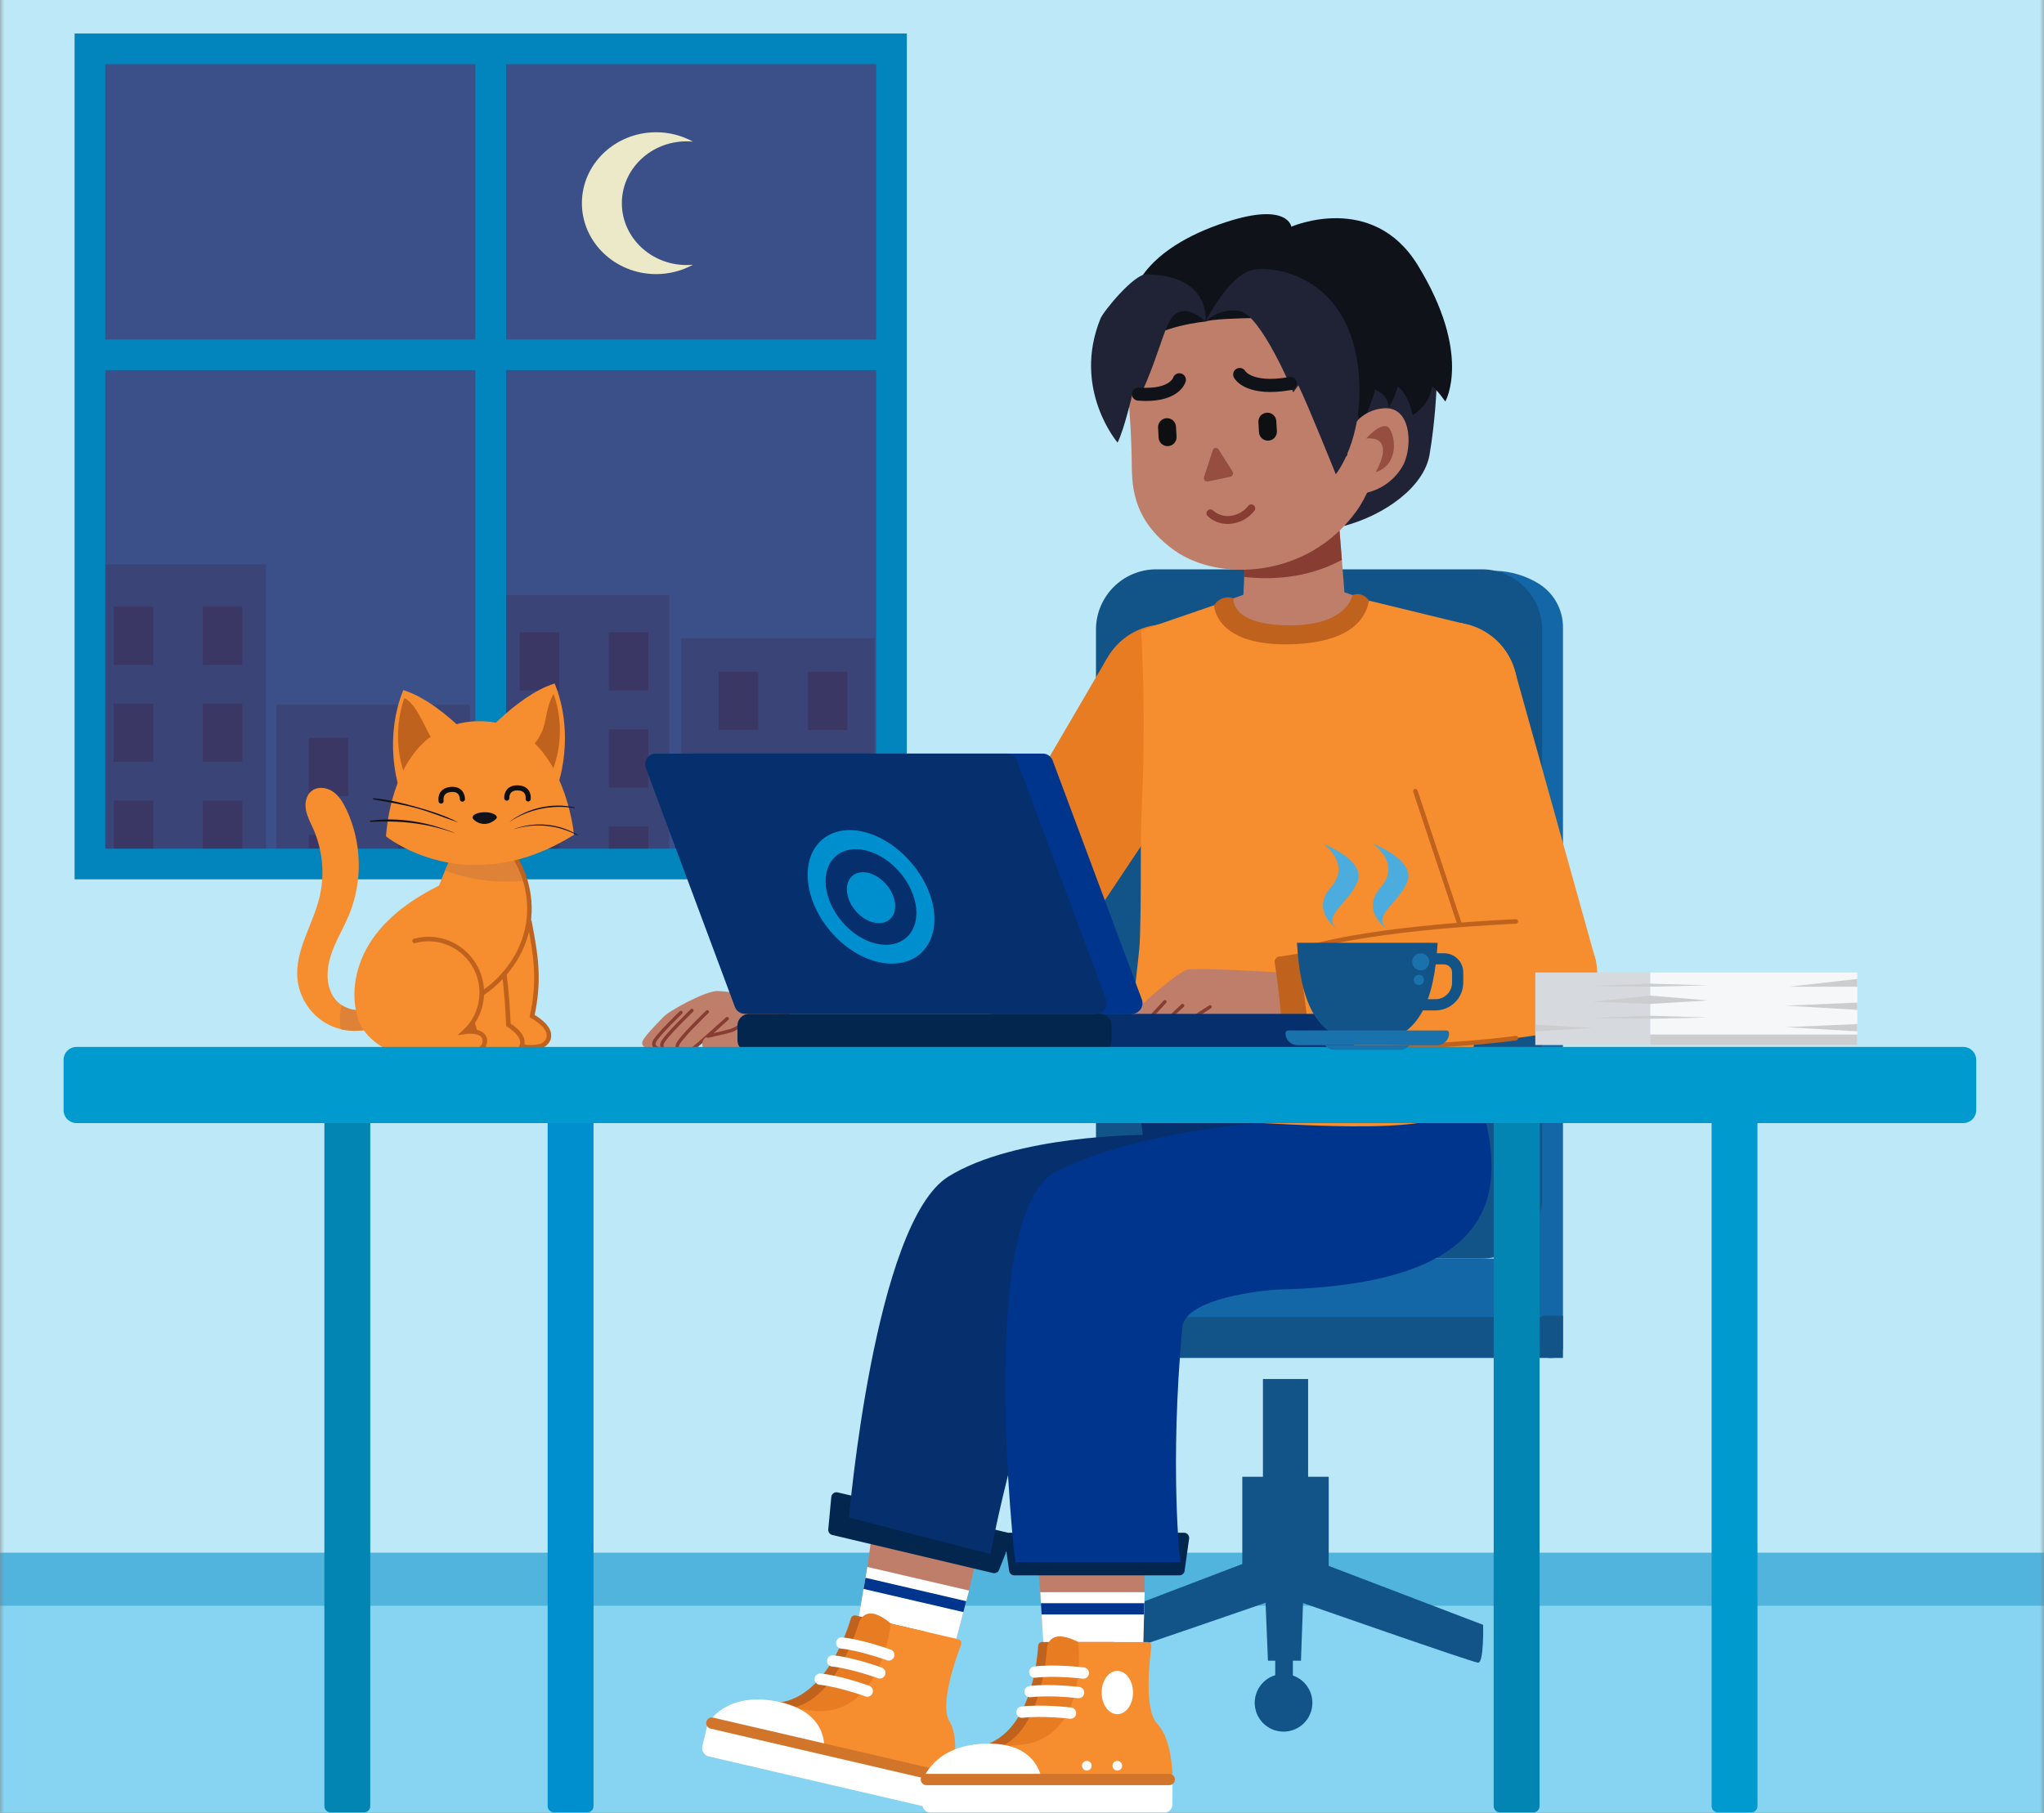 <svg xmlns="http://www.w3.org/2000/svg" width="248" height="220" viewBox="0 0 248 220" fill="none"><rect x="0" y="0" width="248" height="220" fill="#808080" stroke="none"/><g clip-path="url(#clip0_797_2245)"><g clip-path="url(#clip1_797_2245)"><mask id="mask0_797_2245" style="mask-type:luminance" maskUnits="userSpaceOnUse" x="0" y="-14" width="248" height="248"><path d="M248 -14H0V234H248V-14Z" fill="white"></path></mask><g mask="url(#mask0_797_2245)"><path d="M253.528 151.24H-9.259V191.654H253.528V151.24Z" fill="#BCE8F8"></path><path d="M252.177 194.731H-10.61V236.871H252.177V194.731Z" fill="#86D4F1"></path><path d="M252.175 -23.035H-0.256V191.654H252.175V-23.035Z" fill="#BCE8F8"></path><path d="M252.177 188.434H-10.61V194.874H252.177V188.434Z" fill="#50B4DC"></path><path d="M108.167 5.551H10.059V104.856H108.167V5.551Z" fill="#3B5089"></path><path d="M106.099 77.444H82.615V105.276H106.099V77.444Z" fill="#3B4476"></path><path d="M81.201 72.215H59.113V105.641H81.201V72.215Z" fill="#3B4476"></path><path d="M57.017 85.527H33.534V105.644H57.017V85.527Z" fill="#3B4476"></path><path d="M32.283 68.493H10.91V105.644H32.283V68.493Z" fill="#3B4476"></path><path d="M18.586 97.164H13.791V104.236H18.586V97.164Z" fill="#3B3765"></path><path d="M29.405 97.164H24.61V104.236H29.405V97.164Z" fill="#3B3765"></path><path d="M18.586 85.392H13.791V92.465H18.586V85.392Z" fill="#3B3765"></path><path d="M29.405 85.392H24.61V92.465H29.405V85.392Z" fill="#3B3765"></path><path d="M18.586 73.623H13.791V80.695H18.586V73.623Z" fill="#3B3765"></path><path d="M29.405 73.623H24.61V80.695H29.405V73.623Z" fill="#3B3765"></path><path d="M67.843 100.282H63.048V104.856H67.843V100.282Z" fill="#3B3765"></path><path d="M78.662 100.282H73.867V104.856H78.662V100.282Z" fill="#3B3765"></path><path d="M67.843 88.511H63.048V95.583H67.843V88.511Z" fill="#3B3765"></path><path d="M78.662 88.511H73.867V95.583H78.662V88.511Z" fill="#3B3765"></path><path d="M67.843 76.739H63.048V83.811H67.843V76.739Z" fill="#3B3765"></path><path d="M78.662 76.739H73.867V83.811H78.662V76.739Z" fill="#3B3765"></path><path d="M92 93.295H87.205V100.367H92V93.295Z" fill="#3B3765"></path><path d="M102.819 93.295H98.024V100.367H102.819V93.295Z" fill="#3B3765"></path><path d="M92 81.525H87.205V88.597H92V81.525Z" fill="#3B3765"></path><path d="M102.819 81.525H98.024V88.597H102.819V81.525Z" fill="#3B3765"></path><path d="M42.261 101.32H37.467V102.98H42.261V101.32Z" fill="#3B3765"></path><path d="M53.082 101.32H48.288V102.98H53.082V101.32Z" fill="#3B3765"></path><path d="M42.261 89.548H37.467V96.621H42.261V89.548Z" fill="#3B3765"></path><path d="M53.082 89.548H48.288V96.621H53.082V89.548Z" fill="#3B3765"></path><path d="M108.167 104.856H10.91V5.923H59.539H108.167V104.856Z" stroke="#0285BD" stroke-width="3.72" stroke-miterlimit="10"></path><path d="M59.539 104.856V5.923" stroke="#0285BD" stroke-width="3.72" stroke-miterlimit="10"></path><path d="M10.492 43.061H108.229" stroke="#0285BD" stroke-width="3.72" stroke-miterlimit="10"></path><path fill-rule="evenodd" clip-rule="evenodd" d="M84.078 32.126C82.707 32.877 81.168 33.269 79.604 33.265C74.644 33.265 70.602 29.408 70.602 24.657C70.602 19.906 74.636 16.051 79.604 16.051C81.168 16.047 82.707 16.439 84.078 17.19C83.825 17.165 83.566 17.153 83.303 17.153C78.963 17.153 75.45 20.515 75.45 24.657C75.45 28.799 78.963 32.163 83.303 32.163C83.568 32.163 83.826 32.151 84.078 32.126Z" fill="#FFFAD0" fill-opacity="0.9"></path><path d="M181.406 69.274C181.784 71.255 182.566 73.136 183.702 74.802C183.854 75.021 184.07 75.186 184.321 75.275C184.571 75.364 184.844 75.372 185.099 75.299C185.288 75.245 185.488 75.235 185.681 75.271C185.875 75.307 186.057 75.387 186.215 75.506C186.372 75.624 186.5 75.777 186.588 75.953C186.676 76.129 186.723 76.323 186.723 76.52V163.527C186.723 163.694 186.756 163.86 186.82 164.014C186.885 164.169 186.979 164.309 187.097 164.427C187.215 164.546 187.356 164.639 187.511 164.703C187.665 164.767 187.831 164.8 187.999 164.8H188.362C188.53 164.8 188.695 164.767 188.85 164.703C189.005 164.639 189.145 164.546 189.264 164.427C189.382 164.309 189.476 164.169 189.54 164.014C189.604 163.86 189.637 163.694 189.637 163.527V76.16C189.643 75.111 189.385 74.078 188.885 73.156C188.385 72.233 187.661 71.452 186.779 70.884C185.167 69.871 183.31 69.315 181.406 69.274Z" fill="#1367A6"></path><path d="M189.637 159.681H127.842V164.8H189.637V159.681Z" fill="#135488"></path><path d="M138.938 164.798H127.243V167.356H138.938V164.798Z" fill="#135488"></path><path d="M151.111 189.66L131.384 197.191C131.384 197.191 131.271 201.845 132.004 201.783C132.738 201.721 153.553 194.512 153.553 194.512L152.338 189.046L151.111 189.66Z" fill="#135488"></path><path d="M160.223 189.66L179.949 197.191C179.949 197.191 180.063 201.845 179.329 201.783C178.595 201.721 158.102 194.549 158.102 194.549L158.999 189.038L160.223 189.66Z" fill="#135488"></path><path d="M152.52 193.7L153.551 194.512L153.843 201.539H157.846L158.1 194.558L158.714 193.21L159.439 189.046L155.973 188.434L152.03 189.414L152.52 193.7Z" fill="#135488"></path><path d="M155.734 210.151C157.666 210.151 159.233 208.584 159.233 206.652C159.233 204.719 157.666 203.153 155.734 203.153C153.801 203.153 152.235 204.719 152.235 206.652C152.235 208.584 153.801 210.151 155.734 210.151Z" fill="#135488"></path><path d="M156.866 201.233H154.723V203.928H156.866V201.233Z" fill="#135488"></path><path d="M161.214 179.219H150.73V190.608H161.214V179.219Z" fill="#135488"></path><path d="M158.714 167.356H153.233V190.24H158.714V167.356Z" fill="#135488"></path><path d="M187.106 152.735H127.842V159.834H187.106V152.735Z" fill="#1367A6"></path><path d="M164.222 142.422V154.975L156.038 153.995L164.222 142.422Z" fill="#1367A6"></path><path d="M179.786 69.093H140.296C136.253 69.093 132.976 72.37 132.976 76.413V145.415C132.976 149.457 136.253 152.735 140.296 152.735H179.786C183.828 152.735 187.106 149.457 187.106 145.415V76.413C187.106 72.37 183.828 69.093 179.786 69.093Z" fill="#135488"></path><path d="M109.872 157.604L105.235 190.164L104.999 191.538L103.989 197.389L115.717 200.113L117.221 194.378L117.575 193.03L124.949 161.107L109.872 157.604Z" fill="#BF7E6A"></path><path d="M105.235 190.164L105.009 191.481L104.999 191.538L104.776 192.83L103.989 197.389L115.717 200.113L116.889 195.645L117.221 194.378L117.238 194.322L117.575 193.031L105.235 190.164Z" fill="white"></path><path d="M105.009 191.48L104.999 191.538L104.776 192.83L116.889 195.645L117.221 194.378L117.238 194.322L105.009 191.48Z" fill="#00358E"></path><path d="M103.247 196.387C102.591 198.6 99.256 208.34 91.75 206.447L93.947 210.312L108.413 210.75L112.361 198.04L103.823 196.056C103.703 196.028 103.577 196.046 103.469 196.107C103.362 196.169 103.283 196.269 103.247 196.387Z" fill="#BF621D"></path><path d="M108.8 197.716C108.8 197.716 105.617 194.202 104.278 196.728C104.278 196.728 101.676 206.11 96.239 207.228L104.536 210.366C104.536 210.366 106.57 207.722 108.8 197.716Z" fill="#E87C23"></path><path d="M115.452 215.877C115.452 215.877 116.61 211.236 115.186 208.878C113.983 206.887 115.965 201.268 116.614 199.563C116.637 199.501 116.647 199.434 116.643 199.368C116.639 199.302 116.62 199.237 116.589 199.178C116.558 199.119 116.514 199.068 116.461 199.028C116.409 198.987 116.348 198.958 116.283 198.943L108.078 197.036C108.078 197.036 106.838 209.624 97.315 207.412L96.04 212.757L113.813 216.89L115.452 215.877Z" fill="#F68D2E"></path><path d="M85.961 213.151L96.152 215.52L113.563 219.566C113.823 219.626 114.096 219.581 114.322 219.44C114.549 219.299 114.71 219.074 114.77 218.814L115.452 215.877L85.899 209.01L85.217 211.944C85.156 212.203 85.2 212.475 85.34 212.702C85.479 212.928 85.703 213.09 85.961 213.151Z" fill="white"></path><path d="M85.835 209.247C85.835 209.247 88.026 205.031 94.744 206.592C100.804 207.999 99.965 212.531 99.965 212.531C99.75 212.436 85.835 209.247 85.835 209.247Z" fill="white"></path><path d="M107.835 200.84C107.835 200.84 104.561 199.648 102.122 199.394" stroke="white" stroke-width="1.372" stroke-miterlimit="10" stroke-linecap="round"></path><path d="M106.748 203.018C106.748 203.018 103.474 201.826 101.035 201.572" stroke="white" stroke-width="1.372" stroke-miterlimit="10" stroke-linecap="round"></path><path d="M105.228 205.228C105.228 205.228 101.955 204.038 99.516 203.781" stroke="white" stroke-width="1.372" stroke-miterlimit="10" stroke-linecap="round"></path><path d="M115.066 215.789L86.37 209.119" stroke="#D1752A" stroke-width="1.372" stroke-miterlimit="10" stroke-linecap="round"></path><path d="M100.967 186.281L120.487 190.904C120.635 190.939 120.792 190.919 120.927 190.848C121.062 190.777 121.167 190.659 121.222 190.517L122.669 186.841C122.702 186.756 122.716 186.666 122.711 186.575C122.706 186.485 122.682 186.396 122.64 186.316C122.598 186.236 122.539 186.165 122.467 186.11C122.396 186.054 122.313 186.014 122.225 185.993L101.639 181.116C101.55 181.095 101.459 181.094 101.37 181.111C101.281 181.129 101.197 181.165 101.123 181.218C101.05 181.271 100.988 181.339 100.943 181.418C100.898 181.496 100.87 181.584 100.862 181.674L100.494 185.601C100.479 185.752 100.518 185.903 100.605 186.028C100.691 186.153 100.82 186.242 100.967 186.281Z" fill="#03264F"></path><path d="M123.364 160.464L126.218 193.229L126.298 194.62L126.637 200.547H138.68L138.847 194.62L138.886 193.229L138.843 160.464H123.364Z" fill="#BF7E6A"></path><path d="M126.218 193.229L126.294 194.562L126.298 194.62L126.373 195.93L126.637 200.547H138.68L138.81 195.93L138.847 194.62L138.849 194.562L138.886 193.229H126.218Z" fill="white"></path><path d="M126.294 194.562L126.298 194.62L126.373 195.93H138.81L138.847 194.62L138.849 194.562H126.294Z" fill="#00358E"></path><path d="M125.957 199.735C125.821 202.039 124.777 212.283 117.035 212.135L120.051 215.4L134.244 212.552L135.208 199.274H126.443C126.318 199.274 126.199 199.322 126.108 199.408C126.018 199.493 125.964 199.61 125.957 199.735Z" fill="#BF621D"></path><path d="M131.667 199.776C131.667 199.776 127.774 197.079 127.038 199.838C127.038 199.838 126.625 209.566 121.586 211.887L130.378 213.065C130.378 213.065 131.76 210.027 131.667 199.776Z" fill="#E87C23"></path><path d="M142.259 215.962C142.259 215.962 142.336 211.18 140.414 209.204C138.793 207.538 139.453 201.615 139.698 199.807C139.707 199.741 139.702 199.674 139.683 199.61C139.663 199.546 139.631 199.487 139.587 199.437C139.543 199.387 139.489 199.347 139.429 199.32C139.368 199.292 139.302 199.278 139.236 199.278H130.82C130.82 199.278 132.459 211.82 122.684 211.82L122.653 217.316H140.903L142.259 215.962Z" fill="#F68D2E"></path><path d="M112.914 219.982H141.253C141.519 219.982 141.775 219.876 141.964 219.688C142.152 219.499 142.259 219.244 142.259 218.977V215.962H111.91V218.977C111.911 219.244 112.017 219.499 112.205 219.687C112.393 219.875 112.648 219.981 112.914 219.982Z" fill="white"></path><path d="M111.91 216.208C111.91 216.208 113.088 211.606 119.987 211.606C126.207 211.606 126.416 216.208 126.416 216.208C126.182 216.163 111.91 216.208 111.91 216.208Z" fill="white"></path><path d="M131.44 203.039C131.44 203.039 127.983 202.626 125.55 202.926" stroke="white" stroke-width="1.372" stroke-miterlimit="10" stroke-linecap="round"></path><path d="M130.868 205.408C130.868 205.408 127.41 204.994 124.978 205.294" stroke="white" stroke-width="1.372" stroke-miterlimit="10" stroke-linecap="round"></path><path d="M129.89 207.904C129.89 207.904 126.433 207.491 124 207.791" stroke="white" stroke-width="1.372" stroke-miterlimit="10" stroke-linecap="round"></path><path d="M141.862 215.962H112.4" stroke="#D1752A" stroke-width="1.372" stroke-miterlimit="10" stroke-linecap="round"></path><path d="M135.565 214.879C135.889 214.879 136.152 214.616 136.152 214.292C136.152 213.968 135.889 213.705 135.565 213.705C135.241 213.705 134.978 213.968 134.978 214.292C134.978 214.616 135.241 214.879 135.565 214.879Z" fill="white"></path><path d="M131.864 214.879C132.188 214.879 132.451 214.616 132.451 214.292C132.451 213.968 132.188 213.705 131.864 213.705C131.54 213.705 131.277 213.968 131.277 214.292C131.277 214.616 131.54 214.879 131.864 214.879Z" fill="white"></path><path d="M135.565 208.036C136.616 208.036 137.469 206.859 137.469 205.408C137.469 203.956 136.616 202.779 135.565 202.779C134.514 202.779 133.662 203.956 133.662 205.408C133.662 206.859 134.514 208.036 135.565 208.036Z" fill="white"></path><path d="M123.06 191.187H143.106C143.258 191.185 143.404 191.13 143.518 191.029C143.632 190.929 143.706 190.792 143.726 190.641L144.276 186.731C144.289 186.642 144.282 186.551 144.257 186.465C144.232 186.378 144.188 186.298 144.13 186.23C144.071 186.162 143.998 186.107 143.917 186.069C143.835 186.031 143.746 186.011 143.656 186.01H122.51C122.42 186.011 122.331 186.031 122.249 186.069C122.168 186.107 122.095 186.162 122.037 186.23C121.978 186.298 121.934 186.378 121.909 186.465C121.884 186.551 121.877 186.642 121.89 186.731L122.44 190.641C122.461 190.791 122.535 190.929 122.649 191.029C122.763 191.129 122.908 191.185 123.06 191.187Z" fill="#03264F"></path><path d="M103.009 184.164C103.009 184.164 106.076 148.388 115.066 142.79C123.182 137.737 138.659 137.737 138.659 137.737L137.989 132.585C136.838 125.659 138.027 119.151 138.027 119.151C144.627 111.238 150.36 117.004 150.36 117.004C153.754 121.698 156.751 126.667 159.319 131.859C160.973 135.253 164.06 138.473 164.918 141.998C166.464 148.337 136.138 148.165 129.696 158.703C123.965 168.075 120.173 188.608 120.173 188.608L103.009 184.164Z" fill="#06306D"></path><path d="M172.436 109.808C172.436 109.808 176.712 123.88 179.321 132.527C182.348 142.55 184.39 155.764 155.234 156.5C153.247 156.55 143.786 157.571 143.454 161.072C141.881 178.103 143.195 189.592 143.195 189.592H123.173C123.173 189.592 118.174 146.192 128.547 141.996C137.64 137.468 151.983 136.377 151.983 136.377C149.916 128.354 146.837 116.432 146.837 116.432L172.436 109.808Z" fill="#00358E"></path><path d="M176.053 91.64C180.499 91.64 184.103 88.036 184.103 83.59C184.103 79.144 180.499 75.54 176.053 75.54C171.607 75.54 168.004 79.144 168.004 83.59C168.004 88.036 171.607 91.64 176.053 91.64Z" fill="#F68D2E"></path><path d="M183.855 81.602L193.618 116.576L179.959 120.214L168.597 86.626L183.855 81.602Z" fill="#F68D2E"></path><path d="M172.182 116.423L169.153 92.911" stroke="#BF621D" stroke-width="0.513" stroke-miterlimit="10" stroke-linecap="round"></path><path d="M186.723 125.221C190.628 125.221 193.793 122.056 193.793 118.151C193.793 114.246 190.628 111.081 186.723 111.081C182.819 111.081 179.653 114.246 179.653 118.151C179.653 122.056 182.819 125.221 186.723 125.221Z" fill="#F68D2E"></path><path d="M141.48 92.028C145.926 92.028 149.53 88.424 149.53 83.979C149.53 79.533 145.926 75.929 141.48 75.929C137.034 75.929 133.43 79.533 133.43 83.979C133.43 88.424 137.034 92.028 141.48 92.028Z" fill="#E87C23"></path><path d="M117.848 108.088L134.325 79.889L147.862 88.558L129.762 115.69L117.848 108.088Z" fill="#E87C23"></path><path d="M123.688 119.139C127.593 119.139 130.758 115.974 130.758 112.069C130.758 108.164 127.593 104.999 123.688 104.999C119.783 104.999 116.618 108.164 116.618 112.069C116.618 115.974 119.783 119.139 123.688 119.139Z" fill="#E87C23"></path><path d="M141.346 91.879C145.791 91.879 149.395 88.275 149.395 83.83C149.395 79.384 145.791 75.78 141.346 75.78C136.9 75.78 133.296 79.384 133.296 83.83C133.296 88.275 136.9 91.879 141.346 91.879Z" fill="#E87C23"></path><path d="M156.281 88.366C171.612 88.195 172.108 76.173 172.108 76.173L165.005 72.521L163.122 71.884L162.81 67.947L162.682 66.362L162.25 60.96L162.24 60.826L152.822 61.847L151.305 62.01L151.009 68.888L150.962 70.02L150.867 72.18L148.325 73.085L142.581 76.772C142.581 76.772 140.947 88.538 156.281 88.366Z" fill="#BF7E6A"></path><path d="M150.962 70.016C154.062 70.368 158.518 70.26 162.81 67.95L162.682 66.364L162.25 60.962L152.822 61.847L151.305 62.01L151.009 68.888L150.962 70.016Z" fill="#873D31"></path><path d="M138.417 103.387C138.417 101.383 138.462 99.381 138.551 97.381C138.596 96.483 138.633 95.55 138.663 94.583C138.987 84.547 138.444 76.501 138.444 76.501L147.31 73.453C147.31 73.453 148.473 77.33 156.798 77.111C165.123 76.892 166.098 72.891 166.098 72.891L177.698 75.714C177.698 75.714 180.358 87.465 179.651 107.4C179.383 115.005 179.887 123.52 177.713 133.44C176.667 138.21 158.493 136.449 147.308 136.034C141.271 135.811 137.956 134.783 135.954 134.227C136.476 130.071 137.894 118.688 138.227 115.16C138.382 113.6 138.423 108.845 138.417 103.387Z" fill="#F68D2E"></path><path d="M176.053 91.64C180.499 91.64 184.103 88.036 184.103 83.59C184.103 79.144 180.499 75.54 176.053 75.54C171.607 75.54 168.004 79.144 168.004 83.59C168.004 88.036 171.607 91.64 176.053 91.64Z" fill="#F68D2E"></path><path d="M164.093 72.213C164.093 72.213 163.552 75.933 156.397 75.894C149.242 75.855 149.654 72.614 149.654 72.614C149.654 72.614 148.319 72.031 147.308 73.441C147.308 73.441 147.355 78.281 156.166 78.194C163.682 78.124 165.73 75.17 166.098 72.876C166.1 72.889 165.4 71.746 164.093 72.213Z" fill="#BF621D"></path><path d="M179.653 119.862L171.73 96.019" stroke="#BF621D" stroke-width="0.55" stroke-miterlimit="10" stroke-linecap="round"></path><path d="M174.288 46.584C174.35 46.719 174.123 51.296 173.445 55.194C172.767 59.092 168.057 62.487 163.097 63.825C162.868 62.388 160.204 45.076 160.204 45.076C160.204 45.076 171.678 40.853 174.288 46.584Z" fill="#202335"></path><path d="M166.854 40.934C166.854 40.934 170.008 54.529 164.552 62.066C158.672 70.188 147.924 70.661 142.507 66.805C137.09 62.948 137.361 58.424 137.311 55.806C137.276 53.917 137.187 51.04 136.776 46.764C136.034 39.041 138.181 30.347 150.972 30.803C160.067 31.13 165.988 35.187 166.854 40.934Z" fill="#BF7E6A"></path><g opacity="0.75"><path d="M146.089 57.891L147.147 54.644C147.166 54.572 147.205 54.507 147.261 54.456C147.316 54.406 147.385 54.373 147.459 54.361C147.533 54.35 147.609 54.36 147.677 54.391C147.745 54.422 147.803 54.472 147.843 54.535L149.538 57.201C149.575 57.259 149.598 57.325 149.604 57.394C149.611 57.463 149.601 57.532 149.576 57.596C149.551 57.66 149.511 57.718 149.46 57.764C149.408 57.81 149.346 57.843 149.28 57.86L146.527 58.437C146.457 58.445 146.387 58.435 146.322 58.408C146.258 58.382 146.201 58.34 146.157 58.285C146.113 58.23 146.084 58.166 146.072 58.097C146.06 58.028 146.066 57.957 146.089 57.891Z" fill="#873D31"></path></g><path d="M167.78 51.034L163.325 55.388L162.107 55.545L159.061 45.535L169.363 44.972L167.78 51.034Z" fill="#202335"></path><path d="M137.541 35.666C137.541 35.666 138.487 30.293 148.777 26.947C156.255 24.51 156.68 27.511 156.68 27.511C156.68 27.511 166.505 23.215 172.009 32.167C178.659 42.993 175.359 48.73 175.359 48.73C175.359 48.73 174.35 47.258 173.761 46.911C173.761 46.911 173.61 49.013 171.407 50.381C171.407 50.381 170.897 47.835 169.601 46.921C169.601 46.921 169.128 48.506 168.495 49.455C168.495 49.455 168.659 48.141 166.842 47.26C166.842 47.26 166.559 48.788 165.236 51.336L158.468 38.584C158.468 38.584 147.758 38.438 146.258 39.025C146.258 39.025 140.86 39.481 138.049 41.908C138.053 41.908 136.541 40.289 137.541 35.666Z" fill="#0F1219"></path><path d="M146.264 39.024C146.264 39.024 144.694 37.431 143.228 37.811C141.263 38.322 141.271 41.839 138.128 48.531L137.392 47.837C137.392 47.837 136.402 52.113 135.596 53.714C135.596 53.714 130.051 47.233 133.519 38.671C133.877 37.784 137.564 33.273 139.07 33.298C147.039 33.395 146.264 39.024 146.264 39.024Z" fill="#202335"></path><path d="M164.009 52.164C164.583 50.666 166.166 49.724 167.729 49.565C171.217 49.151 171.403 54.016 170.314 56.318C169.823 57.261 169.117 58.076 168.253 58.696C167.389 59.316 166.392 59.725 165.342 59.89C163.015 59.836 163.236 53.665 163.974 52.226L164.009 52.164Z" fill="#BF7E6A"></path><g opacity="0.75"><path d="M165.765 53.206C165.765 53.206 167.76 50.978 168.543 51.966C169.326 52.954 169.768 56.352 166.902 57.312C166.902 57.3 169.547 52.96 165.765 53.206Z" fill="#873D31"></path></g><path d="M146.264 39.024C146.264 39.024 149.116 33.291 152.051 32.748C154.986 32.204 163.92 33.765 164.864 45.46C165.505 53.379 162.074 57.552 162.074 57.552C162.074 57.552 158.588 48.872 157.528 46.77L156.908 47.618C156.908 47.618 152.933 38.039 150.329 37.731C149.598 37.627 148.853 37.69 148.149 37.914C147.446 38.138 146.801 38.517 146.264 39.024Z" fill="#202335"></path><path d="M146.861 62.301C147.205 62.612 147.613 62.843 148.056 62.976C148.499 63.11 148.966 63.143 149.424 63.074C150.37 62.941 151.227 62.446 151.815 61.694" stroke="#873D31" stroke-width="0.957" stroke-miterlimit="10" stroke-linecap="round"></path><path d="M141.538 50.751L141.536 50.751C140.937 50.784 140.477 51.297 140.51 51.896L140.577 53.118C140.61 53.717 141.122 54.177 141.722 54.144L141.724 54.144C142.323 54.111 142.783 53.599 142.75 52.999L142.683 51.777C142.65 51.178 142.138 50.718 141.538 50.751Z" fill="#0D0F11"></path><path d="M153.712 50.084L153.71 50.084C153.111 50.117 152.651 50.629 152.684 51.228L152.751 52.45C152.784 53.05 153.296 53.509 153.896 53.476L153.898 53.476C154.497 53.443 154.956 52.931 154.924 52.331L154.857 51.11C154.824 50.51 154.312 50.051 153.712 50.084Z" fill="#0D0F11"></path><path d="M143.09 46.093C143.09 46.093 142.532 48.159 138.13 47.828" stroke="#0F1219" stroke-width="1.593" stroke-miterlimit="10" stroke-linecap="round"></path><path d="M150.416 45.45C150.416 45.45 151.464 47.44 156.554 46.543" stroke="#0F1219" stroke-width="1.593" stroke-miterlimit="10" stroke-linecap="round"></path><path d="M89.635 125.453C89.635 125.453 97.977 127.757 95.311 121.547C95.238 121.379 88.588 120.307 87.089 120.267C85.591 120.228 81.061 122.747 80.513 123.409C80.513 123.409 78.174 125.707 77.948 126.401C77.723 127.096 78.75 127.554 79.627 126.854C80.503 126.153 83.824 123.278 83.824 123.278" fill="#BF7E6A"></path><path d="M84.097 124.152C84.097 124.152 81.916 126.232 81.04 126.932C80.164 127.633 79.137 127.182 79.362 126.482C79.587 125.781 82.619 122.875 82.619 122.875" fill="#BF7E6A"></path><path d="M84.097 124.152C84.097 124.152 81.916 126.232 81.04 126.932C80.164 127.633 79.137 127.182 79.362 126.482C79.587 125.781 82.619 122.875 82.619 122.875" stroke="#873D31" stroke-width="0.413" stroke-miterlimit="10" stroke-linecap="round"></path><path d="M90.491 124.673C90.491 124.673 88.096 122.894 86.372 123.95C84.649 125.006 84.925 126.653 85.587 126.602C86.248 126.55 90.747 126.223 90.491 124.673Z" fill="#BF7E6A"></path><path d="M85.587 124.053C85.587 124.053 83.169 126.36 82.195 127.137C81.222 127.914 80.085 127.414 80.335 126.637C80.586 125.86 83.946 122.636 83.946 122.636" fill="#BF7E6A"></path><path d="M85.587 124.053C85.587 124.053 83.169 126.36 82.195 127.137C81.222 127.914 80.085 127.414 80.335 126.637C80.586 125.86 83.946 122.636 83.946 122.636" stroke="#873D31" stroke-width="0.413" stroke-miterlimit="10" stroke-linecap="round"></path><path d="M88.228 123.617C88.228 123.617 85.037 126.511 84.064 127.296C83.09 128.081 81.952 127.573 82.204 126.796C82.456 126.019 85.816 122.795 85.816 122.795" fill="#BF7E6A"></path><path d="M88.228 123.617C88.228 123.617 85.037 126.511 84.064 127.296C83.09 128.081 81.952 127.573 82.204 126.796C82.456 126.019 85.816 122.795 85.816 122.795" stroke="#873D31" stroke-width="0.413" stroke-miterlimit="10" stroke-linecap="round"></path><path d="M95.201 123.402C95.201 123.402 93.961 122.247 91.644 123.402C89.328 124.558 89.313 125.213 87.098 125.442C84.678 125.694 85.203 127.011 85.37 127.302C85.814 128.069 88.778 127.095 89.863 127.095C90.948 127.095 96.1 128.429 96.1 125.794C96.1 123.605 95.201 123.402 95.201 123.402Z" fill="#BF7E6A"></path><path d="M91.25 123.605C91.25 123.605 89.311 124.824 88.935 124.983C88.559 125.143 87.201 125.453 85.885 125.746" stroke="#873D31" stroke-width="0.413" stroke-miterlimit="10" stroke-linecap="round"></path><path d="M155.366 118.021C155.366 118.021 145.061 117.37 143.941 117.707C142.821 118.043 135.191 124.26 135.602 125.984C136.014 127.707 137.876 126.267 137.876 126.267C137.876 126.267 137.669 127.3 138.839 127.414C139.783 127.498 140.393 126.635 140.393 126.635C140.393 126.635 140.55 127.149 141.61 127.219C142.505 127.281 143.208 126.393 143.208 126.393C143.208 126.393 143.997 127.147 145.21 126.444C146.614 125.63 148.802 124.208 148.802 124.208C148.802 124.208 152.826 126.821 155.926 126.232C159.026 125.643 158.654 118.728 155.366 118.021Z" fill="#BF7E6A"></path><path d="M186.533 125.56C190.462 125.56 193.647 122.375 193.647 118.446C193.647 114.518 190.462 111.333 186.533 111.333C182.605 111.333 179.42 114.518 179.42 118.446C179.42 122.375 182.605 125.56 186.533 125.56Z" fill="#F68D2E"></path><path d="M158.179 115.627L159.913 126.475L156.232 126.635C156.143 126.638 156.054 126.624 155.971 126.593C155.888 126.562 155.811 126.515 155.747 126.454C155.682 126.392 155.631 126.319 155.595 126.238C155.559 126.156 155.54 126.068 155.539 125.979C155.527 124.471 155.384 121.433 154.661 116.83C154.645 116.728 154.653 116.624 154.684 116.525C154.716 116.427 154.77 116.337 154.842 116.264C154.915 116.19 155.003 116.134 155.101 116.101C155.199 116.068 155.303 116.058 155.405 116.072L158.179 115.627Z" fill="#BF621D"></path><path d="M188.021 111.492C188.021 111.492 172.804 112.044 158.307 115.148C158.093 115.206 157.908 115.34 157.787 115.526C157.667 115.712 157.619 115.936 157.654 116.155L158.925 126.058C158.971 126.419 159.14 126.753 159.404 127.004C159.667 127.254 160.009 127.407 160.371 127.437C164.881 127.775 181.038 126.699 188.55 125.269L188.021 111.492Z" fill="#F68D2E"></path><path d="M183.919 111.831C183.919 111.831 167.131 112.468 158.292 115.138" stroke="#BF621D" stroke-width="0.55" stroke-miterlimit="10" stroke-linecap="round"></path><path d="M183.919 125.984C176.097 127.11 160.068 127.414 160.068 127.414" stroke="#BF621D" stroke-width="0.55" stroke-miterlimit="10" stroke-linecap="round"></path><path d="M141.335 121.573C139.353 123.698 138.26 124.927 138.26 124.927C138.089 125.101 137.964 125.314 137.895 125.548C137.827 125.781 137.817 126.028 137.867 126.267" stroke="#873D31" stroke-width="0.413" stroke-miterlimit="10" stroke-linecap="round"></path><path d="M143.489 122.036C142.377 123.033 141.324 124.094 140.337 125.215C140.201 125.429 140.134 125.68 140.143 125.933C140.153 126.187 140.239 126.431 140.391 126.635" stroke="#873D31" stroke-width="0.413" stroke-miterlimit="10" stroke-linecap="round"></path><path d="M146.82 122.193C145.214 123.192 143.908 124.138 143.253 124.628C143.05 124.774 142.899 124.981 142.821 125.219C142.744 125.457 142.744 125.713 142.821 125.951C142.852 126.047 142.902 126.136 142.968 126.213C143.034 126.29 143.115 126.352 143.206 126.397" stroke="#873D31" stroke-width="0.413" stroke-miterlimit="10" stroke-linecap="round"></path><path d="M120.447 127.666H163.006C163.787 127.666 164.42 127.033 164.42 126.252V124.456C164.42 123.676 163.787 123.043 163.006 123.043H120.447C119.667 123.043 119.034 123.676 119.034 124.456V126.252C119.034 127.033 119.667 127.666 120.447 127.666Z" fill="#06306D"></path><path d="M94.703 123.041H137.33C137.539 123.041 137.744 122.99 137.929 122.894C138.114 122.797 138.273 122.657 138.392 122.486C138.511 122.314 138.587 122.116 138.613 121.909C138.639 121.702 138.614 121.492 138.541 121.296L127.72 92.295C127.627 92.048 127.461 91.835 127.245 91.685C127.028 91.535 126.771 91.454 126.507 91.454H83.888C83.679 91.454 83.474 91.504 83.289 91.601C83.104 91.698 82.945 91.838 82.826 92.01C82.707 92.182 82.631 92.379 82.605 92.587C82.579 92.794 82.604 93.004 82.677 93.2L93.492 122.193C93.583 122.441 93.748 122.656 93.964 122.807C94.181 122.959 94.439 123.04 94.703 123.041Z" fill="#00358E"></path><path d="M90.377 123.041H133.002C133.211 123.041 133.417 122.99 133.602 122.894C133.787 122.797 133.946 122.657 134.065 122.486C134.184 122.314 134.26 122.116 134.285 121.909C134.311 121.702 134.287 121.492 134.214 121.296L123.399 92.295C123.306 92.048 123.14 91.835 122.923 91.685C122.707 91.535 122.449 91.454 122.186 91.454H79.567C79.358 91.454 79.152 91.504 78.967 91.601C78.782 91.698 78.624 91.838 78.504 92.01C78.385 92.182 78.31 92.379 78.284 92.587C78.258 92.794 78.283 93.004 78.356 93.2L89.164 122.193C89.256 122.442 89.421 122.656 89.638 122.807C89.855 122.959 90.113 123.04 90.377 123.041Z" fill="#06306D"></path><path d="M90.892 127.666H133.451C134.232 127.666 134.864 127.033 134.864 126.252V124.456C134.864 123.676 134.232 123.043 133.451 123.043H90.892C90.111 123.043 89.478 123.676 89.478 124.456V126.252C89.478 127.033 90.111 127.666 90.892 127.666Z" fill="#03264F"></path><path d="M113.373 111.554C113.373 107.369 109.93 102.744 105.685 101.221C101.44 99.698 97.995 101.919 97.995 106.164C97.995 110.409 101.436 115.034 105.685 116.498C109.934 117.961 113.373 115.741 113.373 111.554ZM100.173 106.933C100.173 103.897 102.641 102.312 105.685 103.393C108.729 104.474 111.187 107.787 111.187 110.789C111.187 113.792 108.725 115.384 105.685 114.34C102.645 113.296 100.173 109.971 100.173 106.933Z" fill="#008FCE"></path><path d="M108.616 109.969C108.616 108.374 107.301 106.609 105.683 106.032C104.065 105.455 102.751 106.297 102.751 107.917C102.751 109.537 104.063 111.3 105.683 111.856C107.303 112.412 108.616 111.567 108.616 109.969Z" fill="#008FCE"></path><path d="M225.347 118.021H200.215V126.823H225.347V118.021Z" fill="#F6F7F8"></path><path d="M200.215 118.021H186.279V126.823H200.215V118.021Z" fill="#D6DADE"></path><path d="M225.347 118.804L217.035 119.748H225.347V118.804Z" fill="#CCCDCE"></path><path d="M225.347 124.281L216.62 124.655L225.347 125.161V124.281Z" fill="#CCCDCE"></path><path d="M225.347 121.673L216.62 122.047L225.347 122.553V121.673Z" fill="#CCCDCE"></path><path d="M200.215 120.825L207.256 121.412L200.215 121.836L193.248 121.573L200.215 120.825Z" fill="#CCCDCE"></path><path d="M200.215 123.27L207.256 123.487L200.215 123.644L193.248 123.547L200.215 123.27Z" fill="#CCCDCE"></path><path d="M200.215 119.374L207.256 119.591L200.215 119.748L193.248 119.651L200.215 119.374Z" fill="#CCCDCE"></path><path d="M186.279 124.345L193.248 124.752L186.279 125.161V124.345Z" fill="#CCCDCE"></path><path d="M225.347 125.552H200.215V126.823H225.347V125.552Z" fill="#CCCDCE"></path><path d="M64.137 124.911C64.007 125.382 63.801 125.829 63.527 126.234C63.436 126.358 63.332 126.473 63.217 126.577C62.74 127.007 61.967 127.168 61.452 126.783C61.012 126.459 60.884 125.87 60.789 125.337L58.681 113.652L63.591 108.202C63.729 108.891 63.867 109.58 64.005 110.269C64.96 115.167 65.635 120.205 64.137 124.911Z" fill="#F68D2E"></path><path d="M47.072 123.34C51.475 125.416 56.449 125.946 61.19 124.843C60.54 123.09 59.889 121.339 59.239 119.589C56.026 120.37 52.719 120.693 49.416 120.55C48.656 120.515 47.837 120.472 47.192 120.879C46.548 121.286 45.928 122.795 47.072 123.34Z" fill="#BF621D"></path><path d="M45.429 124.69C44.118 125.16 42.698 125.232 41.346 124.897C40.623 124.722 39.934 124.43 39.306 124.033C38.409 123.456 37.654 122.685 37.097 121.776C36.54 120.867 36.195 119.844 36.088 118.783C35.774 115.392 37.911 112.306 38.74 109.002C39.426 106.21 39.176 103.27 38.027 100.634C37.69 99.871 37.276 99.132 37.124 98.313C36.971 97.495 37.124 96.554 37.766 96.021C38.409 95.488 39.358 95.517 40.102 95.899C40.186 95.94 40.268 95.986 40.346 96.038C41.116 96.546 41.614 97.371 42.013 98.201C42.952 100.193 43.468 102.356 43.528 104.557C43.589 106.757 43.194 108.946 42.367 110.986C41.854 112.226 41.181 113.406 40.641 114.636C40.469 115.028 40.31 115.429 40.174 115.838C39.614 117.521 39.5 119.484 40.455 120.978C40.711 121.375 41.047 121.713 41.443 121.97C42.544 122.708 44.045 122.855 45.041 122.007C45.167 122.83 45.293 123.652 45.429 124.69Z" fill="#F68D2E"></path><path d="M45.429 124.69C44.118 125.16 42.698 125.232 41.346 124.897C41.186 123.925 41.219 122.931 41.443 121.972C42.544 122.71 44.045 122.857 45.041 122.009C45.167 122.83 45.293 123.652 45.429 124.69Z" fill="#DD8237"></path><path d="M58.456 127.172C58.364 127.265 58.262 127.346 58.152 127.416C57.698 127.653 57.201 127.798 56.691 127.842C54.126 128.23 51.493 128.617 48.959 128.061C46.426 127.505 43.979 125.787 43.334 123.266L46.322 117.213C47.205 115.727 48.632 114.645 50.301 114.195C51.048 113.984 51.828 113.914 52.601 113.989C53.847 114.113 55.03 114.595 56.009 115.376C56.987 116.157 57.72 117.204 58.118 118.391C58.516 119.578 58.563 120.855 58.253 122.068C57.943 123.281 57.289 124.379 56.37 125.229C57.329 125.091 58.644 125.188 58.819 126.139C58.846 126.327 58.826 126.52 58.763 126.699C58.7 126.879 58.594 127.041 58.456 127.172Z" fill="#F68D2E"></path><path d="M61.465 126.715C61.331 127.039 61.118 127.323 60.845 127.542C60.591 127.746 60.275 127.857 59.95 127.856C58.89 127.831 58.34 126.616 58.042 125.583L55.885 118.215L59.727 110.88L59.884 110.579C60.963 115.223 61.574 119.965 61.707 124.731C61.715 125.403 61.721 126.095 61.465 126.715Z" fill="#F68D2E"></path><path d="M63.955 112.858C63.604 114.365 62.967 115.79 62.079 117.056C60.938 118.708 59.435 120.079 57.685 121.063C58.139 122.735 57.205 124.562 55.79 125.562C54.374 126.562 52.578 126.872 50.846 126.914C48.343 126.971 44.717 126.93 43.582 123.973C42.33 120.699 43.185 116.876 45.173 113.987C47.161 111.097 50.15 109.037 53.281 107.464C53.504 106.865 53.744 106.261 53.994 105.658C54.384 104.73 54.806 103.798 55.234 102.851C57.351 102.977 59.474 102.963 61.589 102.81C62.568 104.01 63.298 105.394 63.736 106.879C63.773 107.01 63.81 107.142 63.843 107.272C64.328 109.098 64.366 111.014 63.955 112.858Z" fill="#F68D2E"></path><path d="M63.736 106.879C60.438 107.22 57.106 106.803 53.994 105.66C54.384 104.732 54.806 103.8 55.234 102.853C57.351 102.979 59.474 102.965 61.589 102.812C62.567 104.012 63.297 105.394 63.736 106.879Z" fill="#DD8237"></path><path d="M61.587 102.81C62.566 104.01 63.297 105.394 63.736 106.879C63.773 107.01 63.81 107.142 63.843 107.272C64.327 109.096 64.365 111.01 63.955 112.852C63.604 114.358 62.967 115.783 62.079 117.049C61.147 118.395 59.976 119.558 58.623 120.48" stroke="#BF621D" stroke-width="0.55" stroke-miterlimit="10" stroke-linecap="round"></path><path d="M50.301 114.195C51.048 113.984 51.828 113.914 52.601 113.989C53.847 114.113 55.03 114.595 56.009 115.376C56.987 116.157 57.72 117.204 58.118 118.391C58.516 119.578 58.563 120.855 58.253 122.068C57.943 123.281 57.289 124.379 56.37 125.229C57.329 125.091 58.644 125.188 58.819 126.139C58.846 126.327 58.826 126.52 58.763 126.699C58.7 126.879 58.594 127.041 58.456 127.172" stroke="#BF621D" stroke-width="0.55" stroke-miterlimit="10" stroke-linecap="round"></path><path d="M67.266 96.519C66.932 97.385 66.53 98.224 66.063 99.026C63.765 95.913 61.628 92.7 59.929 87.936C61.688 86.209 64.04 84.272 66.369 83.288C66.673 83.159 66.983 83.045 67.299 82.947C68.979 87.037 68.959 92.136 67.266 96.519Z" fill="#F68D2E"></path><path d="M63.527 91.193C64.751 90.501 65.156 90.046 65.739 88.825C66.321 87.603 66.183 85.952 67.167 84.214C68.297 87.417 68.173 90.93 66.817 94.045C65.867 93.231 64.914 92.433 63.527 91.193Z" fill="#BF621D"></path><path d="M56.3 88.74C56.22 88.972 56.135 89.203 56.048 89.426C54.395 93.82 52.353 96.866 50.166 99.832C47.385 95.066 46.93 88.825 48.852 83.954C48.877 83.885 48.904 83.819 48.931 83.747C51.553 84.557 54.308 86.785 56.3 88.74Z" fill="#F68D2E"></path><path d="M53.812 91.4C51.849 89.939 51.061 85.719 49.059 84.723C47.93 88.027 48.054 91.631 49.408 94.849C50.365 94.037 52.427 92.64 53.812 91.4Z" fill="#BF621D"></path><path d="M69.647 101.308C68.884 101.785 68.134 102.204 67.396 102.576C55.474 108.57 46.829 101.494 46.829 101.494C47.186 96.988 48.87 90.98 53.574 88.581C55.018 87.862 56.614 87.5 58.226 87.527C68.361 87.527 69.647 101.308 69.647 101.308Z" fill="#F68D2E"></path><path d="M63.538 123.103C63.885 122.981 64.263 123.142 64.583 123.324C64.976 123.549 65.347 123.812 65.689 124.109C65.987 124.351 66.237 124.647 66.425 124.981C66.518 125.148 66.576 125.333 66.597 125.523C66.617 125.713 66.6 125.906 66.545 126.089C66.458 126.301 66.323 126.491 66.151 126.643C65.979 126.795 65.774 126.905 65.553 126.965C65.117 127.104 63.11 127.149 62.676 126.889" fill="#F68D2E"></path><path d="M60.318 123.952C60.665 123.828 61.045 123.989 61.364 124.173C61.757 124.399 62.128 124.662 62.471 124.959C62.768 125.2 63.017 125.495 63.205 125.829C63.298 125.996 63.357 126.181 63.378 126.371C63.398 126.562 63.38 126.755 63.325 126.938C63.238 127.151 63.103 127.34 62.932 127.492C62.76 127.644 62.556 127.754 62.335 127.815C61.899 127.951 59.892 127.999 59.458 127.736" fill="#F68D2E"></path><path d="M58.809 98.571C57.995 98.571 57.336 98.856 57.336 99.208C57.365 99.334 57.438 99.445 57.542 99.522C57.838 99.79 58.214 99.954 58.611 99.989C59.009 100.023 59.407 99.927 59.745 99.714C60.043 99.532 60.283 99.342 60.283 99.208C60.281 98.856 59.623 98.571 58.809 98.571Z" fill="#0F1219"></path><path d="M55.593 99.813C53.905 99.235 52.268 98.557 50.542 98.084C48.817 97.61 47.062 97.348 45.306 97.013C45.21 96.996 45.246 96.864 45.334 96.872C47.155 97.023 48.995 97.493 50.745 97.993C52.382 98.466 54.087 99.007 55.595 99.809L55.593 99.813Z" fill="#0F1219"></path><path d="M55.116 101.095C51.778 99.875 48.478 99.555 44.952 99.747C44.933 99.747 44.914 99.74 44.901 99.726C44.887 99.713 44.88 99.694 44.88 99.675C44.88 99.656 44.887 99.637 44.901 99.624C44.914 99.61 44.933 99.603 44.952 99.603C48.343 99.135 51.989 99.776 55.13 101.08C55.13 101.08 55.13 101.099 55.13 101.095H55.116Z" fill="#0F1219"></path><path d="M61.835 99.712C62.948 98.882 64.226 98.298 65.582 97.999C66.938 97.699 68.343 97.692 69.703 97.976C69.714 97.979 69.724 97.987 69.73 97.997C69.737 98.007 69.739 98.019 69.737 98.031C69.734 98.043 69.728 98.054 69.718 98.061C69.708 98.068 69.696 98.071 69.684 98.069C66.955 97.619 64.156 98.209 61.841 99.722C61.828 99.722 61.841 99.722 61.841 99.722L61.835 99.712Z" fill="#0F1219"></path><path d="M62.366 100.611C63.625 100.147 64.972 99.97 66.309 100.092C67.645 100.215 68.937 100.634 70.091 101.32C70.099 101.324 70.105 101.332 70.108 101.341C70.111 101.35 70.11 101.359 70.106 101.368C70.101 101.376 70.094 101.382 70.085 101.385C70.076 101.387 70.066 101.386 70.058 101.382C68.893 100.747 67.612 100.353 66.292 100.223C64.972 100.093 63.639 100.23 62.372 100.626V100.607L62.366 100.611Z" fill="#0F1219"></path><path d="M61.19 118.201C61.448 120.305 61.603 122.247 61.682 124.368C61.959 124.546 62.222 124.743 62.471 124.959C62.768 125.2 63.017 125.495 63.205 125.829C63.298 125.996 63.357 126.181 63.378 126.371C63.398 126.562 63.38 126.755 63.325 126.939C63.238 127.151 63.103 127.34 62.932 127.492C62.76 127.644 62.556 127.754 62.335 127.815C61.936 127.941 60.233 127.988 59.609 127.798L59.561 127.784H59.545C59.232 127.661 58.961 127.449 58.768 127.174" stroke="#BF621D" stroke-width="0.55" stroke-miterlimit="10" stroke-linecap="round"></path><path d="M64.238 111.86C65.084 116.2 65.478 119.071 64.561 123.309L64.583 123.322C64.976 123.547 65.347 123.81 65.689 124.107C65.987 124.349 66.237 124.645 66.425 124.979C66.518 125.147 66.576 125.331 66.597 125.521C66.617 125.711 66.6 125.904 66.545 126.087C66.458 126.299 66.323 126.489 66.151 126.641C65.979 126.793 65.774 126.903 65.553 126.963C65.121 127.1 63.784 127.189 63.325 126.936" stroke="#BF621D" stroke-width="0.55" stroke-miterlimit="10" stroke-linecap="round"></path><path d="M56.106 96.98C56.106 96.98 56.145 95.678 54.703 95.808C53.26 95.938 53.519 97.212 53.519 97.212" stroke="#0D0F11" stroke-width="0.62" stroke-miterlimit="10" stroke-linecap="round"></path><path d="M64.079 96.957C64.079 96.957 64.286 95.672 62.839 95.618C61.392 95.564 61.487 96.858 61.487 96.858" stroke="#0D0F11" stroke-width="0.62" stroke-miterlimit="10" stroke-linecap="round"></path><path d="M181.232 135.833H186.8V219.186C186.8 219.391 186.718 219.588 186.573 219.733C186.429 219.878 186.232 219.959 186.027 219.959H182.003C181.798 219.959 181.602 219.878 181.457 219.733C181.312 219.588 181.23 219.391 181.23 219.186V135.833H181.232Z" fill="#0285B2"></path><path d="M39.358 135.833H44.925V219.186C44.925 219.391 44.844 219.588 44.699 219.733C44.554 219.878 44.357 219.959 44.152 219.959H40.131C39.926 219.959 39.729 219.878 39.584 219.733C39.439 219.588 39.358 219.391 39.358 219.186V135.833Z" fill="#0285B2"></path><path d="M66.448 135.833H72.015V219.186C72.015 219.288 71.995 219.388 71.956 219.482C71.918 219.576 71.861 219.661 71.789 219.733C71.717 219.804 71.632 219.861 71.538 219.9C71.444 219.939 71.344 219.959 71.242 219.959H67.221C67.016 219.959 66.819 219.878 66.674 219.733C66.529 219.588 66.448 219.391 66.448 219.186V135.833Z" fill="#008FCE"></path><path d="M207.669 135.833H213.237V219.186C213.237 219.391 213.155 219.588 213.01 219.733C212.865 219.878 212.669 219.959 212.464 219.959H208.442C208.237 219.959 208.04 219.878 207.895 219.733C207.75 219.588 207.669 219.391 207.669 219.186V135.833Z" fill="#009ACF"></path><path d="M238.206 127.056H9.284C8.416 127.056 7.713 127.759 7.713 128.627V134.728C7.713 135.595 8.416 136.298 9.284 136.298H238.206C239.074 136.298 239.777 135.595 239.777 134.728V128.627C239.777 127.759 239.074 127.056 238.206 127.056Z" fill="#009ACF"></path><path d="M171.06 115.689H175.222C175.836 115.691 176.424 115.935 176.859 116.368C177.293 116.802 177.537 117.39 177.539 118.004V119.244C177.54 119.688 177.453 120.127 177.284 120.537C177.115 120.947 176.867 121.319 176.553 121.633C176.24 121.947 175.868 122.196 175.458 122.366C175.049 122.536 174.61 122.623 174.166 122.623H171.066C170.446 122.621 169.852 122.374 169.413 121.935C169.197 121.72 169.026 121.465 168.909 121.184C168.792 120.904 168.731 120.602 168.731 120.298V118.004C168.731 117.7 168.792 117.399 168.909 117.119C169.026 116.838 169.197 116.583 169.413 116.369C169.63 116.153 169.888 115.981 170.172 115.865C170.456 115.748 170.76 115.688 171.066 115.689H171.06ZM175.222 117.039H171.06C170.933 117.038 170.807 117.063 170.69 117.112C170.573 117.161 170.467 117.233 170.378 117.324C170.197 117.504 170.095 117.749 170.093 118.004V120.3C170.095 120.556 170.198 120.8 170.379 120.981C170.56 121.162 170.804 121.264 171.06 121.265H174.16C174.697 121.266 175.212 121.054 175.592 120.676C175.966 120.294 176.177 119.781 176.181 119.246V118.006C176.179 117.751 176.077 117.507 175.896 117.326C175.716 117.146 175.471 117.043 175.216 117.041L175.222 117.039Z" fill="#135488"></path><path fill-rule="evenodd" clip-rule="evenodd" d="M174.427 114.421C174.04 121.212 172.304 126.533 165.893 126.533C159.483 126.533 157.757 121.205 157.364 114.414L174.427 114.421Z" fill="#135488"></path><path fill-rule="evenodd" clip-rule="evenodd" d="M156.298 125.056H175.491C175.535 125.056 175.579 125.064 175.62 125.082C175.66 125.099 175.697 125.124 175.728 125.155C175.759 125.187 175.783 125.224 175.799 125.266C175.815 125.307 175.823 125.35 175.822 125.395C175.822 125.778 175.669 126.146 175.398 126.418C175.127 126.689 174.759 126.841 174.375 126.841H157.428C157.044 126.84 156.675 126.688 156.402 126.417C156.129 126.146 155.974 125.779 155.969 125.395C155.969 125.306 156.003 125.221 156.065 125.157C156.127 125.094 156.211 125.057 156.3 125.056H156.298Z" fill="#1A72AD"></path><path fill-rule="evenodd" clip-rule="evenodd" d="M171.033 126.843C170.897 127.02 170.722 127.164 170.522 127.262C170.322 127.361 170.101 127.413 169.878 127.414H161.919C161.696 127.414 161.476 127.363 161.276 127.264C161.076 127.165 160.901 127.021 160.766 126.843H171.033Z" fill="#1A72AD"></path><path fill-rule="evenodd" clip-rule="evenodd" d="M172.375 115.69C172.579 115.69 172.779 115.75 172.949 115.864C173.119 115.977 173.251 116.139 173.329 116.327C173.407 116.516 173.428 116.724 173.388 116.924C173.348 117.125 173.25 117.309 173.105 117.454C172.961 117.598 172.777 117.696 172.576 117.736C172.376 117.776 172.168 117.756 171.979 117.678C171.79 117.599 171.629 117.467 171.515 117.297C171.402 117.127 171.341 116.927 171.341 116.723C171.34 116.587 171.366 116.452 171.417 116.326C171.468 116.2 171.545 116.085 171.641 115.989C171.737 115.893 171.851 115.817 171.977 115.765C172.103 115.714 172.238 115.688 172.375 115.69ZM172.153 118.3C172.276 118.3 172.396 118.336 172.498 118.404C172.6 118.472 172.679 118.569 172.726 118.682C172.773 118.796 172.785 118.92 172.761 119.041C172.738 119.161 172.679 119.271 172.592 119.358C172.505 119.445 172.395 119.504 172.274 119.528C172.154 119.552 172.029 119.539 171.916 119.493C171.803 119.446 171.706 119.366 171.638 119.264C171.57 119.162 171.533 119.042 171.533 118.92C171.533 118.755 171.599 118.598 171.715 118.481C171.831 118.365 171.989 118.3 172.153 118.3Z" fill="#1A72AD"></path><path d="M162.384 112.84C162.384 112.84 158.894 110.637 161.467 107.698C164.04 104.759 160.52 102.393 160.52 102.393C160.52 102.393 165.784 104.391 164.68 107.053C163.577 109.715 160.179 111.261 162.384 112.84Z" fill="#4BACDD"></path><path d="M168.433 112.84C168.433 112.84 164.943 110.637 167.516 107.698C170.089 104.759 166.573 102.393 166.573 102.393C166.573 102.393 171.837 104.391 170.734 107.053C169.63 109.715 166.234 111.261 168.433 112.84Z" fill="#4BACDD"></path></g></g></g><defs><clipPath id="clip0_797_2245"><rect width="248" height="220" fill="white"></rect></clipPath><clipPath id="clip1_797_2245"><rect width="248" height="248" fill="white" transform="translate(0 -14)"></rect></clipPath></defs></svg>